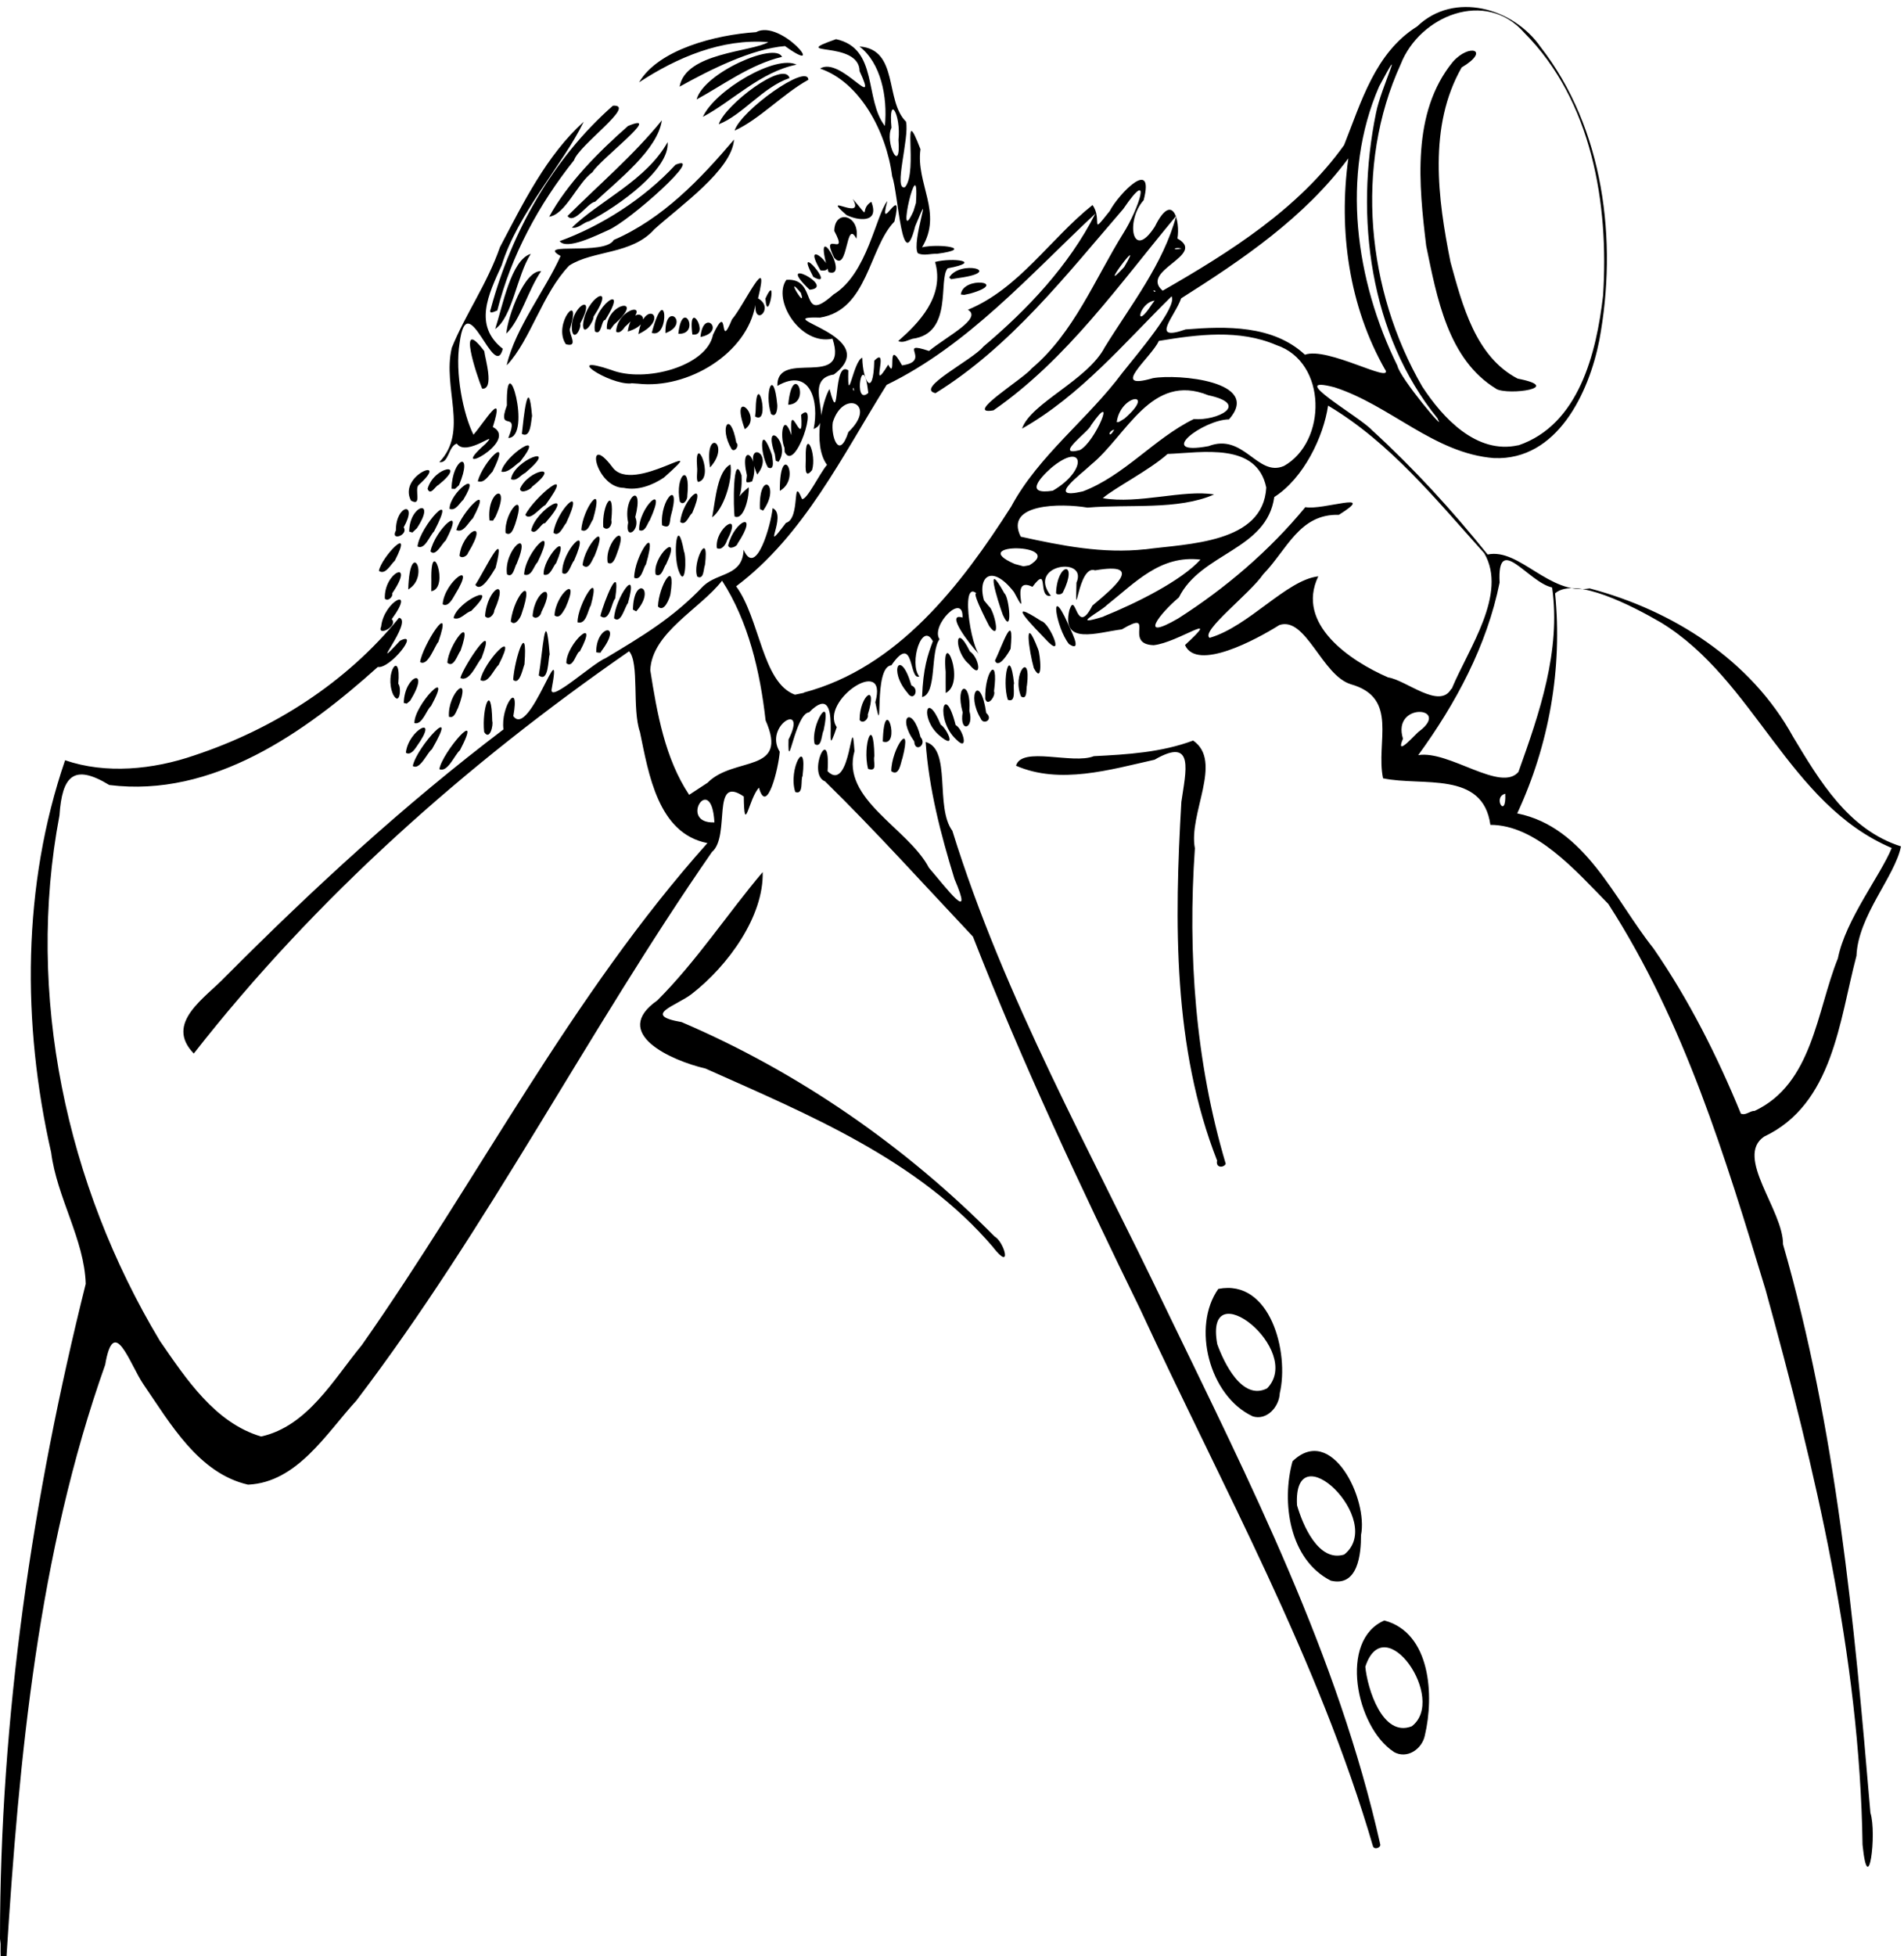 <?xml version="1.0" encoding="UTF-8"?>
<svg width="5.97in" height="6.13in" version="1.1" viewBox="0 0 573 588" xmlns="http://www.w3.org/2000/svg" xmlns:cc="http://creativecommons.org/ns#" xmlns:dc="http://purl.org/dc/elements/1.1/" xmlns:rdf="http://www.w3.org/1999/02/22-rdf-syntax-ns#">
 <g transform="translate(-986 -229)">
  <path d="m986 812c-8e-3 -66.6 9.78-133 25.8-197-0.398-13.3-8.69-26-10.4-39.5-8.83-38.8-8.71-80.4 4.19-118 12.2 4.22 26.5 2.82 38.9-1.46 23.7-7.84 45.8-21.9 61.6-41.4 4.52 0.885-10.1 18.2 0.281 6.92 6.2-3.17-2.98 8.55-6.68 7.89-21.9 19.7-49.7 39.4-80.8 35.5-10.8-6.57-14.2-2.63-15 9.17-10.2 53.8 1.99 111 30.2 158 7.87 11.4 16.6 24.7 30.5 28.8 14-3.11 21.8-17.2 30.3-27.5 35.1-50 62.9-105 104-151-14.9-2.89-17.7-20.9-20.3-33.4-2.44-6.96-0.115-20.8-3.27-24.3-49.1 34-94.4 74.2-131 121-8.94-9.22 3.47-16.7 9.6-23.2 26.3-26.4 53.8-51.7 83.6-74.3-0.962-6.73 5.06-15.4 2.96-3.99 4.94 6.95 15.1-27.2 11.5-7.95-0.37 3.89 12.3-7.88 16.3-9.5 10.8-6.49 20.2-12 29.4-21.7 4.45-4.18 11.8-2.87 12.1-10.9 3.76 8.63 8.29-7.7 8.73-12.5 4.7 1.95-3.98 15 4.01 4.43 4.53-1.25 1.69-14.8 4.85-7.17 1.5 0.269 5.19-7.54 7.51-10.3-4.51-6.04-1.3-19.6 0.764-22.8 3.3 12.7 0.827-8.91 5.65-5.63-0.292 11.7 1.5-2.93 4.21-3.79 0.107 7.12 3.33 12.4 3.6 0.895 4.88-4.96-1.79 11 4.2 1.19 2.75 5.19-0.805-8.91 4.15 0.22 9.25-1.27-1.83-7.63 8.13-4.33 5.28-4.37 16.2-9.81 11.7-12.4 15.4-6.36 24.7-21.3 37.5-31.5 3.15 4.29-1.11 9.72 5.19 1.79 2.64-5.09 13.6-16.4 10.2-3.23-5.47 5.99-3.54 18.6 3.35 7.96 5.45-11 7.7-1.56 6.82 3.55 9.02 5.03-11.6 9.58-4.45 15.7 20.2-11.6 40.9-24.6 54.6-43.8 5.17-13 9.34-27.8 22-35.7 11.1-10.7 29-5.53 37.1 6.15 19.1 24.5 23.3 58.3 17.7 88.3-3.11 15.8-12.7 36.2-31.7 35.4-18-1.4-31.2-15.9-48-21.3-15.2-3.95 7.64 8.86 11.3 12.9 12.6 11.5 24.1 24.1 34.8 37.4 9.59-2.03 18.5 12.3 30.7 10.2 25 6.6 48.5 21.5 61.2 44.6 8.01 13.3 16.7 28 32.5 33-1.82 9.05-12.9 20.8-13.4 32.9-5.16 19.5-7.03 44.6-27.8 54.4-8.93 6.06 5.78 22.1 5.7 32.4 16 55.5 21.4 113 26.3 171 1.99 6.23-0.636 26.6-2.37 9.62-0.846-56.9-14.3-113-29.2-167-12.1-39.8-24.4-80.5-47.3-116-9.89-10.1-21.8-23.8-35.5-23.8-2.26-16.4-20.5-11.5-32.3-14-2.27-10.9 4.85-24.2-9.71-28.3-8.75-2.71-13.5-20.5-21.5-17.8-6.95 4.37-24.8 14-28.4 6.02 11.7-10.8-2.04-0.74-9.43 0.037-9.35-0.309 1.03-11-9.57-4.76-7.44 0.942-18.3 4.91-15.8-5.79 2.04-6.15 1.95 8.4 6.94-1.36 6.38-5.34 15.9-13.2 0.812-10.6-5.21-1.92-6 17.9-5.61 3.71 3.54-8.04-15.1-5.53-7.71 3.95-4.19 0.751-0.367-9.56-5.53-2.7-7.51-3.7-0.146 11.8-5.58 1.54-7.02-9.02-11.6-4.17-8.56 3.9-8.27-13.4-4.99 10.6-2.04 14.7-2.77-2.86-10.2-12.6-4.87-10.9 0.316-7.79-9.7 2.48-6.92 6.52-2.85 3.88-0.718 16.4-5.25 17.4 0.314-8.66 1.66-12.6 3.24-16.8-3.23-6.15-7.24 6.61-4.08 10.6-3.22 1.34-1.39-13.5-8.41-3.35-5.59 0.426-2.2 24.2-4.83 11.1 4.09-14.5-16.9-0.429-11.6 7.5-4.81 14.4 2.71-15.7-8.31-4.48-4.26 0.39-6.47 19.5-6.2 8.19 5.91-11.7-7.54-4.24-2.65 3.69-0.343 4.94-3.9 19.4-6.25 10.8-3.08 3.23-4.4 14.8-4.57 2.65-9.94-6.79-3.87 11.9-9.58 16.7-37.4 53.9-67.4 113-107 165-9.12 9.95-17.8 24.6-32.6 25.3-14.9-3.4-23.4-18.4-31.5-30.2-4.17-6.12-8.88-21.3-11.5-5.87-20.2 56.9-25.9 118-29.7 178-1.97 7.03-1.8-1.92-1.78-3.8zm528-249c17.5-8.16 18.7-30 25.1-45.9 2.34-11.7 12.8-24.9 16.2-33.2-31.2-13.3-41.1-50.5-69.4-67.8-8.47-4.93-25.9-14-31.9-8.81 2.27 22.6-1.81 45.6-11.4 66.2 20.5 4.13 29.2 25.8 41 40.6 10.7 15.5 19.2 32.4 26.3 49.7 1.43 0.645 2.63-0.769 4.03-0.826zm-313-86.8c-0.833-15.6-11.1 0.414 0 0zm238-8.62c-3.96 0.962 0.367 7.94 0 0zm-240-3.38c8.03-7.98 24.5-2.62 17.4-18.7-1.64-14.6-5.17-29.8-13.1-42-6.65 8.53-21.1 15.6-21.6 26.9 2.03 12.9 4.42 26.6 11.7 37.5 1.89-1.22 3.77-2.47 5.65-3.7zm244-3.27c6.29-17.6 12.8-36.4 10.1-55.4-7.24-1.59-16.6-16.7-15.8-1.46-3.84 19-13.2 36.4-24.5 51.9 9.3-1.58 25 11.5 30.3 4.9zm-29.8-12.2c9.57-7.35-8.41-8.79-4.98 2.29-2.61 6.17 4.27-2.04 4.98-2.29zm9.68-12.7c5.07-12.2 16.9-28.6 9.8-40.8-14.4-16-28.3-33.3-47-44.4-1.38 9.42-7.4 21.9-16.2 27.5-2.24 16-22 16.7-28.7 30.2-5.58 4.65-12.6 13.5-0.244 6.34 14.3-9.12 27.5-20.4 38.3-33.5 5.19 1.03 22-5.16 10.1 2.31-11.9-0.344-15.6 10.5-22.8 17.9-3.88 5.74-19 17.2-16.1 19.1 11.8-3.41 23.1-17.4 32.7-18.5-6.92 14.4 9.7 25.5 21 30.4 5.42 0.797 15.5 9.77 19 3.46zm-195 1.12c28.3-7.46 47.4-32.4 62.4-55.9 8.31-15.5 23.1-26.3 33.5-40.3 4.63-5.85 16.6-19.8 14.8-23-14.2 14-27.5 29.9-45 39.8 2.59-7.7 19.7-14.5 24.9-24.5 7.85-12.7 17.6-25 21.5-39.5-17.1 20.5-32.8 43.1-55 58.5-9.29 1.64 9.15-9.56 11.5-12.6 12.7-10.7 19-26.9 27.6-40.7 4.55-7.18 8.99-20.5-0.044-7.27-17.2 19.9-33.9 41.4-56.5 55.4-6.32-1.38 11.2-10 14.4-14 13.3-11.2 25.7-24.3 33.7-40-19.7 18.4-38.3 39.6-62.8 51.5-13.3 21.2-24.8 45.2-45.3 60.6 7.17 9.7 7.83 29 17.7 32.6l2.72-0.559zm90.2-22.9c9.96-4.01 23.5-10.8 29.2-17.1-12.1-1.44-19.6 6.9-28.2 13.7-2.1 2.1-11.4 6.68-0.983 3.44zm-22.3-15.4c11.1-6.6-19.4-6.85-4.39-0.387l2.6 0.704 1.8-0.317zm34.8-4.78c12.7-1.73 35.6-1.73 36.5-18.6-2.85-13.7-19.3-10.5-29.7-10.1-5.4 4.85-16.1 10.3-19.5 13.3 10.7 1.87 24.3-2.66 33.5-1.11-10.9 4.78-25.6 2.87-38.1 3.95-7.95-1.35-25.1-1.3-20.1 8.74 12.4 2.73 24.7 5.18 37.5 3.79zm-18.8-17.4c12.6-4.75 21.6-16 33.5-21.8 7.04 0.58 17.1-4.44 4.35-7.16-17.2-6.97-24.5 12.1-35.3 20.9-2.94 2.85-13.9 10.7-2.54 8.04zm-8.95-0.242c10.7-6.23 9.51-15.2-0.527-6.82-3.52 3.15-7.93 8.12 0.527 6.82zm69.5-7.4c13.1-7.31 13.1-31.3-2.19-36.4-11.2-4.83-23.7-3.2-35.4-1.26-2.24 5.02-15.2 15.1-1.77 11.2 7.47-1.32 33 0.897 22.9 12.4-7.72 0.073-22.5 11.1-6.17 8.05 10.6-4.09 14.7 9.33 22.6 6zm-61.4-4.8c4.74-2.35 11.5-19.1 3.36-7.42-0.437 1.68-11.4 9.43-3.36 7.42zm132-1.44c18.3-6.21 23.5-27.9 25.5-45 1.83-27.7-3.36-58.7-23.7-79.1-11.6-13.3-31.5-5.12-37.2 9.47-14 30.6-10.2 68.1 6.46 96.9 6.2 9.51 16.4 20.5 28.9 17.7zm-6.62-17c-14.6-8.82-17.9-27.6-21.1-43-2.21-18.3-4.47-40 7.96-55.3 5.04-5.79 11.5-3.6 2.71 1.62-10.1 17.7-7.19 39.5-3.35 58.6 3.55 12.8 7.49 28.4 20.2 35 14.1 2.74-2.63 5.11-6.44 3.11zm-195 13c8.91-8.45-1.55-13-4.68-2.95-0.618 4.01 1.84 11.7 4.68 2.95zm80-0.731c-2.1 0.509-1.6 2.96 0 0zm97.4-3.28c-20.6-25.3-25-60.8-18.6-92 1.4-7.32 9.36-23.7 0.912-7.92-11.6 26.7-7.07 58.5 5.53 84 0.706 3.63 15.2 20.9 12.1 16zm-94.3-0.048c9.81-8.51-1.19-7.38-2.34 1.06l0.685-0.051 1.66-1.01zm-77.1-7.72c-1.62-14.2-4.8 4.3 0 0zm-4.44-1.53c-0.558 0.319 0.518 1.76 0 0zm160-5.42c-10.9-19.1-14.1-41.9-11.1-63.6-13.2 17.8-31.8 30.4-50.3 42.1-1.84 5.35-9.64 13.2 1.34 9.35 12.2-0.991 26.3-1.33 35.9 7.61 6.78-2.49 26.5 8.92 24.2 4.5zm-69.4-20.8c-4.71 0.515-6.37 9.7-0.787 1.05l0.787-1.05zm0.294-2.89c-1.26-0.67-0.298 0.719 0 0zm-9.46-7.22c6.91-11.6-9.01 9.81 1e-3 4e-4zm17.3-5.59c-2.52-0.528-2.97 0.762 0 0zm57.7 481c-16.5-56.6-45.2-108-70.2-162-17.9-36.7-35.3-73.6-50.3-112-14.7-15.6-29.3-31.8-44.5-46.7-5.57-2.13 1.74-18.3 0.75-3.05 7.12 7.04 7.14-20.2 8.1-6.06-4.13 14.5 16.2 23.2 22.4 35.1 5.19 5.99 13.8 17.6 7.69 3.36-4.12-13.4-7.71-27.1-8.68-41.2 7.87 2.1 2.73 19.6 8.04 26.7 15.6 50.3 41.7 96.5 64.4 144 25.2 52.1 51.6 104 64.4 161 0.061 1.09-2.4 1.67-2.16 0.018zm6.13-28.8c-11.4-7.46-16.6-33.6-2.82-39.5 14 3.72 15 22.7 12.2 34.5-0.822 4.22-5.38 7.3-9.38 5.03zm5.45-7.69c10.7-8.21-8.25-35.6-14-17.9 0.617 6.52 5.16 21.4 14 17.9zm-24.4-43.8c-12.5-6.36-14.9-23.6-11.5-35.9 11.8-11.4 22.8 11.5 20.6 22.2 0.026 5.62-0.871 15.7-9.11 13.7zm4.05-7.85c12.7-10.1-15.5-37.4-14.2-14.8 1.73 5.95 6.46 17.2 14.2 14.8zm-27.6-41.6c-13.1-6.16-18.3-27-10.3-38.3 15.7-3.11 21.4 19.2 18.5 31.4-0.169 4.04-3.88 8.32-8.22 6.91zm4.39-8.38c11.2-11.5-19.1-35.6-15-13.3 2.03 5.64 7.52 17.1 15 13.3zm-82.4-42.4c-22.5-26.4-55.7-40-86.6-53.8-10.3-2.4-28.7-10.6-14.5-20.5 11.8-11.8 21.2-26.2 31.7-38.6 0.362 13.2-10.3 28.1-21.4 36.7-4.72 3.61-15.1 6.34-3.01 8.42 35.1 15 67.3 37.3 94.2 64.5 2.85 1.48 5.5 10.8-0.421 3.28zm67.4-26c-13.4-34.1-12.9-71.9-10.8-108 1.27-9.01 4.19-19.8-8.06-12.7-13.4 3-28.5 7.55-41.7 1.81 1.7-5.98 17.1-0.313 23.4-2.87 10.1-0.512 20.3-1.12 29.9-4.7 9.12 6.25-1.48 22 0.528 32.4-2.2 31.8 0.147 64.2 9.28 94.9-0.524 1.22-2.99 1.34-2.63-0.841zm-127-111c-2.26-6.95 3.75-17.3 2.2-4.76-0.642 0.985 0.417 5.78-2.2 4.76zm28.9-6.25c0.042-6.74 6.46-16 3.37-3.95-0.52 1.24-0.918 5.73-3.37 3.95zm-136-0.606c0.769-4.96 13.5-19.7 6.2-5.7-1.61 1.37-3.7 6.81-6.2 5.7zm129-0.093c-1.73-7.1 1.69-16.8 1.91-3.83-0.484 1.59 1.15 4.88-1.91 3.83zm-137-0.863c1.19-5.88 14.4-19.9 5.75-5.02-1.37 0.952-3.63 6.43-5.75 5.02zm-2.08-3.98c0.685-6.9 10.5-12 3.17-1.78-0.554 0.847-1.84 2.65-3.17 1.78zm153-3.41c-5.4-7.61-0.493-11 1.88-1.32 2.08 2.36-1.74 4.85-1.88 1.32zm-9.48 0.038c0.46-15.6 5.65 1.91-2e-4 0zm-20.5 0.748c-1.42-5.57 5.38-16.4 2.68-4.01-0.62 0.989-0.513 5.43-2.68 4.01zm42.6-1.37c-6.5-6.02-3.6-17.9-0.175-4.33 2.22 1.13 4.12 8.33 0.175 4.33zm-5.06-1.2c-5.88-4.96-4.01-14 0.406-3.24 1.83 1.08 5.13 7.98-0.406 3.24zm-137-1.05c-0.755-7.11 2.2-15.5 2.43-3.28 0.408 1.15-0.736 6.03-2.43 3.28zm144-5.9c-2.47-9 2.68-9.77 2.02-0.455 1.55 5.45-3.07 6.82-2.02 0.455zm-165 3.23c-0.073-5.54 12-17.9 5.01-5.14-1.39 1.17-2.64 5.81-5.01 5.14zm134-0.956c-0.043-7.42 5.64-11.6 2.44-1.58 0.38 1.21-1.47 3-2.44 1.58zm36.4-0.492c-4.42-7.36 0-13.6 1.68-1.61 2.31 1.97-0.882 3.83-1.68 1.61zm-160-0.475c-0.474-7.18 7.08-13.8 2.72-2.6-0.567 0.961-1.06 3.22-2.72 2.6zm-13.6-4.15c0.219-8.55 8.28-11 1.94-0.678l-1.05 0.891-0.883-0.213zm175-1.2c-0.254-8.13 4.15-13.8 2.64-2.31 0.612 1.25-1.85 4.86-2.64 2.31zm6.79 0.251c-1.84-5.91 0.574-17 1.88-4.9-0.442 0.821 0.876 6.04-1.88 4.9zm-185-1.61c-2.78-6.5 2.52-13.9 1.57-3.2 1.01 1.1 0.459 7-1.57 3.2zm189 0.633c-2.87-6.73 3.1-14.1 1.77-3.41-0.301 0.652 0.253 4.69-1.77 3.41zm-34.2-1.12c-5.92-6.91-2.08-13.6 1.19-2.21 2.58 0.949 0.723 5.22-1.19 2.21zm11.5-6.31c-1.28-14.5 6.33 3.24 0.01 6.37-0.028-2.09-0.013-4.28-0.01-6.37zm-140 2.49c0.804-5.3 11.9-17.1 5.43-4.52-1.34 1.11-3.11 5.84-5.43 4.52zm9.84-0.08c0.417-6.39 4.49-18.7 3.39-4.63-0.457 0.983-1.41 6.39-3.39 4.63zm-15.9-0.558c1.12-3.87 11.3-19 6.37-5.95-1.44 1.56-3.56 7.32-6.37 5.95zm23.6-0.772c1.16-6.49 2.01-22.4 3.28-6.31-0.5 1.26-0.222 8.64-3.28 6.31zm149-2.17c-1.44-5.02-3.21-17.3 1.27-5.72 0.655 1.51 1.57 11-1.27 5.72zm-19.5-1.21c-4.58-3.71-4.4-13.3 0.248-3.85 2.94 1.96 3.84 9.01-0.248 3.85zm-157-0.437c0.25-5.24 8.1-15.6 3.98-3.64-0.848 0.992-2.06 5.41-3.98 3.64zm35.8 0.116c-0.04-5.89 10.2-15 4.05-3.51-0.999 0.034-2.02 5.36-4.05 3.51zm-44-0.319c0.65-4.95 10.2-19.7 5.47-6.04-1.09 1.15-3.14 7.51-5.47 6.04zm173-0.417c2.25-4.68 5.85-15.6 4.7-3.57-0.479 0.99-3.61 6.27-4.7 3.57zm-120-2.6c-0.073-8.24 8.36-9.14 1.41-0.09 0.41 0.531-1.9 0.165-1.41 0.09zm136-3.04c-4.26-4.48-13.8-13.9-2.04-6.26 2.27 0.4 7.05 11.2 2.04 6.26zm6.27 0.643c-3.97-4.95-6.02-18.8-0.379-6.29 0.345 1.09 4.93 9.29 0.379 6.29zm-207-5.28c0.82-7.7 10.7-12.5 3.19-2.21 2.08 2.13-4.6 5.42-3.19 2.21zm183-0.1c-2.17-4.24-8.04-15.9-0.125-6 1.53 0.955 3.95 11.2 0.125 6zm-144-1.43c1.07-8.31 7.58-14.7 3.19-2.07-0.246 0.854-1.87 3.7-3.19 2.07zm20.1 0.278c-0.11-5.21 7.34-17.3 4-5.1-0.943 1.5-1.35 5.85-4 5.1zm128-2.23c-1.63-4.42-5.62-17.5 0.484-6.46 1.4 0.916 2.62 13.2-0.484 6.46zm-117 1.02c0.253-5.93 7.6-16.7 4.17-4.56-0.927 1-2.06 6.38-4.17 4.56zm-48.3-0.072c0.967-5.05 14.9-11.6 5.29-2.13-1.63 0.387-3.32 2.93-5.29 2.13zm9.47-0.578c0.604-8.45 7.53-12.3 2.75-1.65 0.055 1.08-1.67 3.03-2.75 1.65zm14.3-0.029c0.626-8.03 7.59-10.8 2.64-1.17-0.097 1.08-1.73 2.41-2.64 1.17zm20.4-0.016c0.974-4.07 6.22-17.3 4.46-5.28-1.14 1.16-1.6 7.42-4.46 5.28zm-13.8-0.186c0.312-6.44 8.02-12.9 3.32-2.32-0.661 0.968-1.67 3.57-3.32 2.32zm23.6-1.74c0.217-10.5 7.19-6.45 0.986 0.526l-0.986-0.525zm7.54-0.936c0.212-6.2 5.49-15 3.75-3.72-0.156 0.985-1.84 5.73-3.75 3.72zm-64.8-0.664c0.426-6.79 10.7-14.2 3.65-2.8-0.492 0.819-1.92 3.82-3.65 2.8zm-17.4-1.69c-0.332-8.12 9.38-12.1 2.23-1.62 0.284 1.12-1.32 2.54-2.23 1.62zm202-1.67c0.355-9.33 6.82-9.81 2.06-0.209-0.294 0.59-1.74 0.891-2.06 0.209zm-188-3.84c-0.329-14.2 5.66 2.38-0.024 3.27 0.01-1.09 0.016-2.18 0.024-3.27zm-6.96 2.74c0.458-16.1 6.7-3.89 0 0zm20.2-1.39c2.87-4.39 9.5-18.6 6.1-5.12-0.849 1.24-4.27 7.77-6.1 5.12zm47.8-2.12c-0.01-6.47 7.57-17.8 3.52-3.97-0.746 0.694-1.3 5.03-3.52 3.97zm19-0.333c-1.69-4 3.71-14.9 2.3-3.51-0.45 0.892-0.238 4.58-2.3 3.51zm-5.67-1.93c-1.68-4.84-0.482-17.1 1.65-5.71 0.831 1.77 0.481 11.7-1.65 5.71zm-51.6 1.23c-1.09-7.39 7.83-15 2.92-3.21-0.606 0.729-1.04 4.51-2.92 3.21zm5.15 0.073c0.21-6.75 10.5-16.9 4.03-3.7-1.17 1.07-1.72 4.46-4.03 3.7zm5.89 0.012c-0.403-4.84 8.46-14.5 3.74-3.47-0.976 0.916-1.7 4.11-3.74 3.47zm33.7-0.012c-1.19-5.46 8.2-13.8 3.13-3.1-0.752 0.822-1.23 4.12-3.13 3.1zm-28.1-0.481c-0.434-6.36 9.06-16.3 3.54-3.71-0.91 0.823-1.69 5-3.54 3.71zm-55.2-0.647c0.759-4.15 10.7-14.5 4.81-3.07-1.21 1.05-2.86 4.48-4.81 3.07zm61.3-1.74c0.639-6.08 8.3-14.3 3.63-2.79-0.724 1.06-1.71 4.66-3.63 2.79zm7.56-0.734c-1.04-6.25 6.86-13.3 2.71-2.53-0.299 0.769-1.14 3.62-2.71 2.53zm-44.6-2.08c0.82-7.38 9.26-11.8 2.59-0.883-0.18 0.892-1.92 1.93-2.59 0.883zm-8.74-1.31c1.38-6.6 10.9-15.2 4.57-3.23-1.02 0.693-3.04 5.07-4.57 3.23zm86.2-0.969c-0.778-5.93 8-11.8 3.05-2.35-0.283 1.07-1.54 3.16-3.05 2.35zm-90.1-0.504c0.712-6.18 12.5-18.8 4.97-4.52-1.3 1.29-2.79 5.67-4.97 4.52zm93.5-0.341c1.89-7.62 9.54-10.7 2.8-0.473-0.051 0.773-2.59 1.95-2.8 0.473zm-100-4.46c-0.05-7.81 6.83-8.93 2.34-0.957 1.53 2.35-4.13 4.3-2.34 0.957zm33 0.727c-0.489-6.54 6.67-13.9 2.88-2.58-0.42 1-1.12 3.79-2.88 2.58zm14.4-0.073c0.818-6.48 9.96-15.9 3.82-2.84-0.671 0.515-2.1 4.46-3.82 2.84zm-43.4-0.319c0.05-8.17 8.4-10.2 2.3-0.992l-1.35 1.27-0.95-0.283zm36.7-0.319c1.36-6.51 14.1-13.5 4.18-2.2-1.07-0.278-2.71 3.83-4.18 2.2zm29.2-2.41c-1.67-7.92 4.94-12.6 2.14-1.64 1.7 3.94-3.23 7.28-2.14 1.64zm-51.7 2.26c1.45-5.42 11.3-15.4 4.98-3.56-1.29 1.14-2.86 4.59-4.98 3.56zm37.6 0c0.34-6.34 7.16-15.7 3.5-3.16-0.81 1.04-1.52 4.19-3.5 3.16zm17.4 7e-3c-0.278-6.73 8.85-15.3 3.21-2.98-0.737 0.895-1.38 3.86-3.21 2.98zm-10.8-0.898c-0.46-6.74 3.51-12.9 2.42-2.03 0.412 1.33-1.02 3.51-2.42 2.03zm17.7-0.551c-0.71-7.99 5.93-14.4 2.61-2.65-0.383 1.84-0.052 3.89-2.61 2.65zm5.48-0.961c0.503-6.55 8.45-14.1 3.57-2.66-0.963 0.59-1.83 3.97-3.57 2.66zm-57.4-0.466c-1.01-9.14 6.71-11.9 1.79-1.14l-0.763 1.19-1.03-0.049zm67-0.957c1.03-5.6 1.59-13.9 5.5-15.9 0.746 4.72-2.12 13.5-5.5 15.9zm6.76-0.24c-0.403-2.07-0.61-20 2.08-12.4 0.437 7.92-2.79 7.55 2.15 3.6 0.29 2.09-1.28 10.1-4.23 8.8zm-63-0.485c2.66-5.38 15.6-16 6.05-2.97-1.45 0.625-4.6 5.01-6.05 2.97zm70.6-1.76c-0.409-12.2 6.48-7.19 0.974 0.46l-0.975-0.46zm-93.4-0.071c0-4.93 10.2-12.7 4.13-2.72-1.06 0.879-2.26 3.47-4.13 2.72zm69.3-2.18c-1.53-7.96 3.33-12.2 2.26-1.77 0.156 0.963-1.09 3.22-2.26 1.77zm-80.9-0.293c-4.08-7.72 12.2-13.6 2.35-4.74-1.48 1.25 1.16 6.67-2.35 4.74zm111-2.93c-0.072-15.7 6.69-3.83 0 0zm-106-0.632c1.93-6.8 12.2-8.33 3.23-1.12-0.893 0.302-2.42 3.4-3.23 1.12zm27.8 0.016c2.4-5.66 12.9-7.89 3.58-0.583 0.048 0.469-3.34 2.43-3.58 0.583zm-20.6-0.025c0.194-9.31 6.76-11.8 2.24-1.05l-1.2 1.1-1.04-0.047zm51.9-0.257c-8.75-0.025-11.9-17.4-3.5-6.25 6.18 8.68 30.8-10.4 15.5 3.16-3.41 2.29-7.82 3.97-12 3.1zm-44-1.99c1.56-5.89 10.4-14.8 4.43-2.89-1.18 1.1-2.42 3.59-4.43 2.89zm66-4.24c-0.872-11.1 5.48 3.54 0.286 4.45-0.659-0.607-0.096-3.28-0.286-4.45zm15 2.46c-2.49-10.8 4.32-5.49 1.54 1.84-2.4 0.751-1.64-0.059-1.54-1.84zm-71 1.14c0.833-5.82 15.2-11.1 4.28-1.88-1.22 0.501-2.64 2.69-4.28 1.88zm74.1-1.38c-4.72-10.8 5.51-6.86 0 0zm-77-0.857c0.684-4.58 13.9-13.5 5.64-3.01-1.6 1.05-3.54 3.44-5.64 3.01zm91.6-4.25c-0.183-9.04 3.34-1.11 1.91 3.75-2.66 3.37-1.78-2.2-1.91-3.75zm-28.8 2.97c-1.85-12.4 6.42-6.98 1e-4 1e-3zm17.4-0.024c-2.55-4.53-2.4-13.9 1.21-3.83 0.07 0.759 1.15 5.11-1.21 3.83zm-98.9-1.56c8.96-9.27 0.889-22.3 3.78-34.4 4.07-10.1 10.6-19.1 14.5-30.3 7.01-13.3 14-27.6 25.2-37.7-6.24 12.9-19.8 27.4-24.7 43.2-4.03 8.84-8.55 18.1 0.353 25.1-2.6 10.1-10.7-19.6-13-1.76-1.46 8.99 1.11 21.5 4.17 27.6 3.34-3.83 9.6-14.3 5.82-2.33 8.33 4.39-14.7 16-2.18 5.07 4.5-4.77-5.74 4.14-8.65-0.066-2.61 0.789-2.4 6.2-5.36 5.54zm101-2.42c-3.81-11.1 5.1-3.34 1.11 2.31l-0.818-0.3-0.289-2.01zm2.89-1.91c-1.51-3.61-0.382-11.1 2.11-3.78-0.909-12.5 3.83 5.77 2.91-6.15 5.48-5.04-1.73 17.7-4.95 11.2l-0.04-0.82zm-15.9 0.41c-3.95-6.6-0.404-12.1 1.41-1.96 1.07 0.862-0.492 3.06-1.41 1.96zm-67.2-3.35c3.62-9.03-3.65-1.11-0.43-9.81-0.355-19.2 7.71 9.59 0.43 9.81zm4.07-1.24c0.523-4.84 1.92-18.5 3.08-5.41-0.34 1.55-0.363 6.9-3.08 5.41zm67.1-1.41c-4.78-13.2 5.76-3.75 0 0zm20.7-0.028c1.73-8.14-0.864-18.8-10.9-13-0.21-11.4 21.7 1.38 16.6-14.2-9.65 2.12-18.2-11.6-13.9-17.7 9.86-0.736 3.6 13.9 14.2 4.4 10.2-6.24 12.7-23.8 16.2-28.1-2.99 11.1 5.14-6.7 2.13 6.17-7.72 7.89-7.97 26.6-22.4 28.9-16.5-0.489 19.6 5.44 4.18 17.1-9.83 1.55 0.327 14.1-6.13 16.4zm-3.85-41c-5.27-6.36 2.02 5.81 0 0zm-13.6 35.7c0.199-13.8 4.74 4.44-0.163 1.5l0.089-0.817zm4.65 0.755c-2.12-6.63 0.776-14.2 1.86-2.91 0.119 0.555-0.028 4.34-1.86 2.91zm5.16-2.77c1.33-13.9 7.3-0.385 0 0zm-92.1-4.83c-1.69-4.08-7.7-22.4 0.636-11.3 0.231 2.21 3.13 11.5-0.636 11.3zm44.8-1.58c-6.83 0.4-20.9-9.12-5.93-4.06 10 3.93 28.7-1.02 30.6-10.6 5.04-10.8 1.51 5.6 5.71-4.62 3.54-4.06 11.6-21.5 7.84-6.32 5.07 2.83-1.07 8.72-0.809 1.96-2.45 14.6-20.3 25.4-35.3 23.7l-2.09-0.139zm-37.4-5.55c2.55-11.1 11.7-22.7 16.2-32.8-7.79-4.35 13.3-0.01 16-4.82 14.7-6.36 26-18.2 36.2-30.2-0.678 9.14-16 19.8-24 27-6.74 7.64-18.4 6.25-25.6 10.9-8.08 8.39-11.7 22.5-18.7 29.9zm17.8-6.25c-4.19-6.09 5.04-16.7 1.21-4.62-0.332 1.59 2.73 5.68-1.21 4.62zm100-0.956c6.07-5.31 14.1-13.4 11.1-23.8 5.46-1.4 14.6-0.095 3.8 1.91-2.93 3.36 1.73 19.6-10.6 21.2-1.31 0.379-2.86 1.36-4.24 0.704zm-59.5-1.23c0.828-8.93 7.89-1.52 0 0zm-18.7-0.851c1.76-11.1 9.9-4.68 0 0zm4.04-0.373c4.36-16.4 5.65 1.89 0 0zm8 0.268c1.17-11.1 6.9 0.274 0 0zm4.22 0.216c-1.54-11.7 5.63 0.781 0 0zm-56-0.267c0.477-5.29 5.47-19.1 10.5-18.8-3.97 5.7-6.16 14.6-10.5 18.8zm19.8-0.843c-1-7.09 7.92-12.4 2.42-2.15 0.473 1.33-1.8 5.36-2.42 2.15zm28.1 0.69c-0.205-9.96 7.65-2.8 0 0zm-21.2-0.484c-1.48-6.97 10.9-15.9 3.07-3.46-1.22-0.113-0.995 4.82-3.07 3.46zm6.35 7e-3c0.404-7.35 11.8-9.51 2.61-1.37-0.257 0.495-1.69 2.28-2.61 1.37zm3.51 0c1.42-9.82 9.61-2.9 0 0zm-39.9-0.753c2.27-7.03 4.79-20.8 10.7-22.6-4.23 6.62-5.44 18.9-10.7 22.6zm33.6-0.017c-0.366-8 12.1-10 2.15-1.32l-1.1 1.5-1.05-0.188zm-7.17-1.17c0.568-8.24 10.4-13.5 3.16-2.51 0.184 1.22-3.08 6.25-3.16 2.51zm-27.7-5.09c6.21-23 18.7-45.1 36.7-60.9 7.34-0.459-10.2 11.8-11.7 16.4-10.6 13.3-18.9 28.6-23.1 45.2-1.04 0.384-2.8 1.4-1.88-0.694zm82.6-2.89c3.84-8.53 0.573 8.53 0 0zm58.8-1.22c0.632-5.66 14.9-3.73 2.88-0.292l-1.86 0.406-1.02-0.115zm-45.5-1.43c-11.2-10.7 8.35-0.724 0 0zm1.1-3.87c-6.33-11.8 7.49 4.19 0 1e-3zm40.9 0.194c3.19-5.45 16.6-1.84 3.29 0.078l-2.71 0.426-0.579-0.504zm-36.3-1.62c-5.51-18.4 6.99 2.25 0 0zm-2.44-0.537c-6.62-11.3 7.28 1.04 0 0zm4.14-3.78c-4.39-8.95 4.64 0.566 0.018-8.08 0.108-6.73 7.92-4.77 6.65 2.34-3.28-6.4-2.41 10.6-6.67 5.74zm25.2-1.29c-2.16-3.32 5.04-22.4-0.822-8.22-3.97 15.6-5.1-9.95-6.94-15-1.73-13.5-9.78-28.4-21.7-32.4 6.2-3.85 17.9 13.7 11.9 0.765-0.119-9.49-22.2-4.29-7.09-9.61 12.8 2.77 8.45 18.1 14.7 26.1 0.87-8.84-1.25-19-7.65-23.9 11.9 0.844 7.58 16.3 14 22.6 1.11 4.79-3.92 21-0.288 19.7 4.13-4.74-1.35-27 4.65-11.4-1.44 10.4 6.8 19.1 0.468 29.5 5.37-1.2 16.1 0.404 4.5 1.96-1.85-0.115-4.1 0.719-5.77-0.197zm-0.6-15.2c1.13-17.5-6.39 14.9-0.742 2.45l0.742-2.45zm-5.26-19c0.82-7.55-3.09-14.2-2.1-3.62-2.15 4.21 2.91 14.6 2.1 3.62zm-102 30.5c12.5-4.55 25.4-12.7 34.9-23 9.37-3.8-14 17.1-20.3 19.7-3.2 1.41-12.6 6.17-14.6 3.23zm3.72-4.1c8.37-8.12 22.3-14.1 28.8-25.7 0.684 8.17-14.7 19.2-23.6 23.8-1.76 0.324-3.29 2.35-5.23 1.9zm82.6-3.79c-8.18-7.17 5.9 2.29 1.92-4.83 5.98 6.95 1.67 3.29 5.58 0.861 2.64 6.74-4.31 5.59-7.5 3.97zm-89.5 0.629c5.58-10.2 14.8-19.5 23.8-27.4 11-4.58-8.62 10.2-10.7 13.9-4.55 3.25-8.13 12.8-13.1 13.4zm5.57-0.3c9.15-9.16 20.1-18.5 28.4-28.8-1.26 8.76-12.8 17.7-20.1 24.5-2.2 0.259-6.31 6.99-8.28 4.29zm50.3-25.7c1.75-5.94 21.9-20.4 22.2-15.3-7.71 4.26-14.7 11.9-22.2 15.3zm-4.78-1.91c1.8-5.79 19.7-19.4 21.3-13.9-8.05 2.75-14.1 11.1-21.3 13.9zm-4.78-2.23c3.69-8.08 22-18.8 28.2-15.7-10.9 2.16-19.3 11-28.2 15.7zm-1.88-5.24c2.1-8.03 23.7-17.4 25.7-12.8-9.47 2.19-18.3 8.83-25.7 12.8zm-5.12-3.84c1.81-10.3 21.6-10.4 26.7-13.4-14-1.14-27.5 4.63-38.9 12.1 5.84-9.93 23.1-14.3 35.2-15.1 7.51-4.1 22 13.8 8.72 4.19-9.91 0.815-22.4 7.01-31.7 12.2z"/>
 </g>
</svg>
